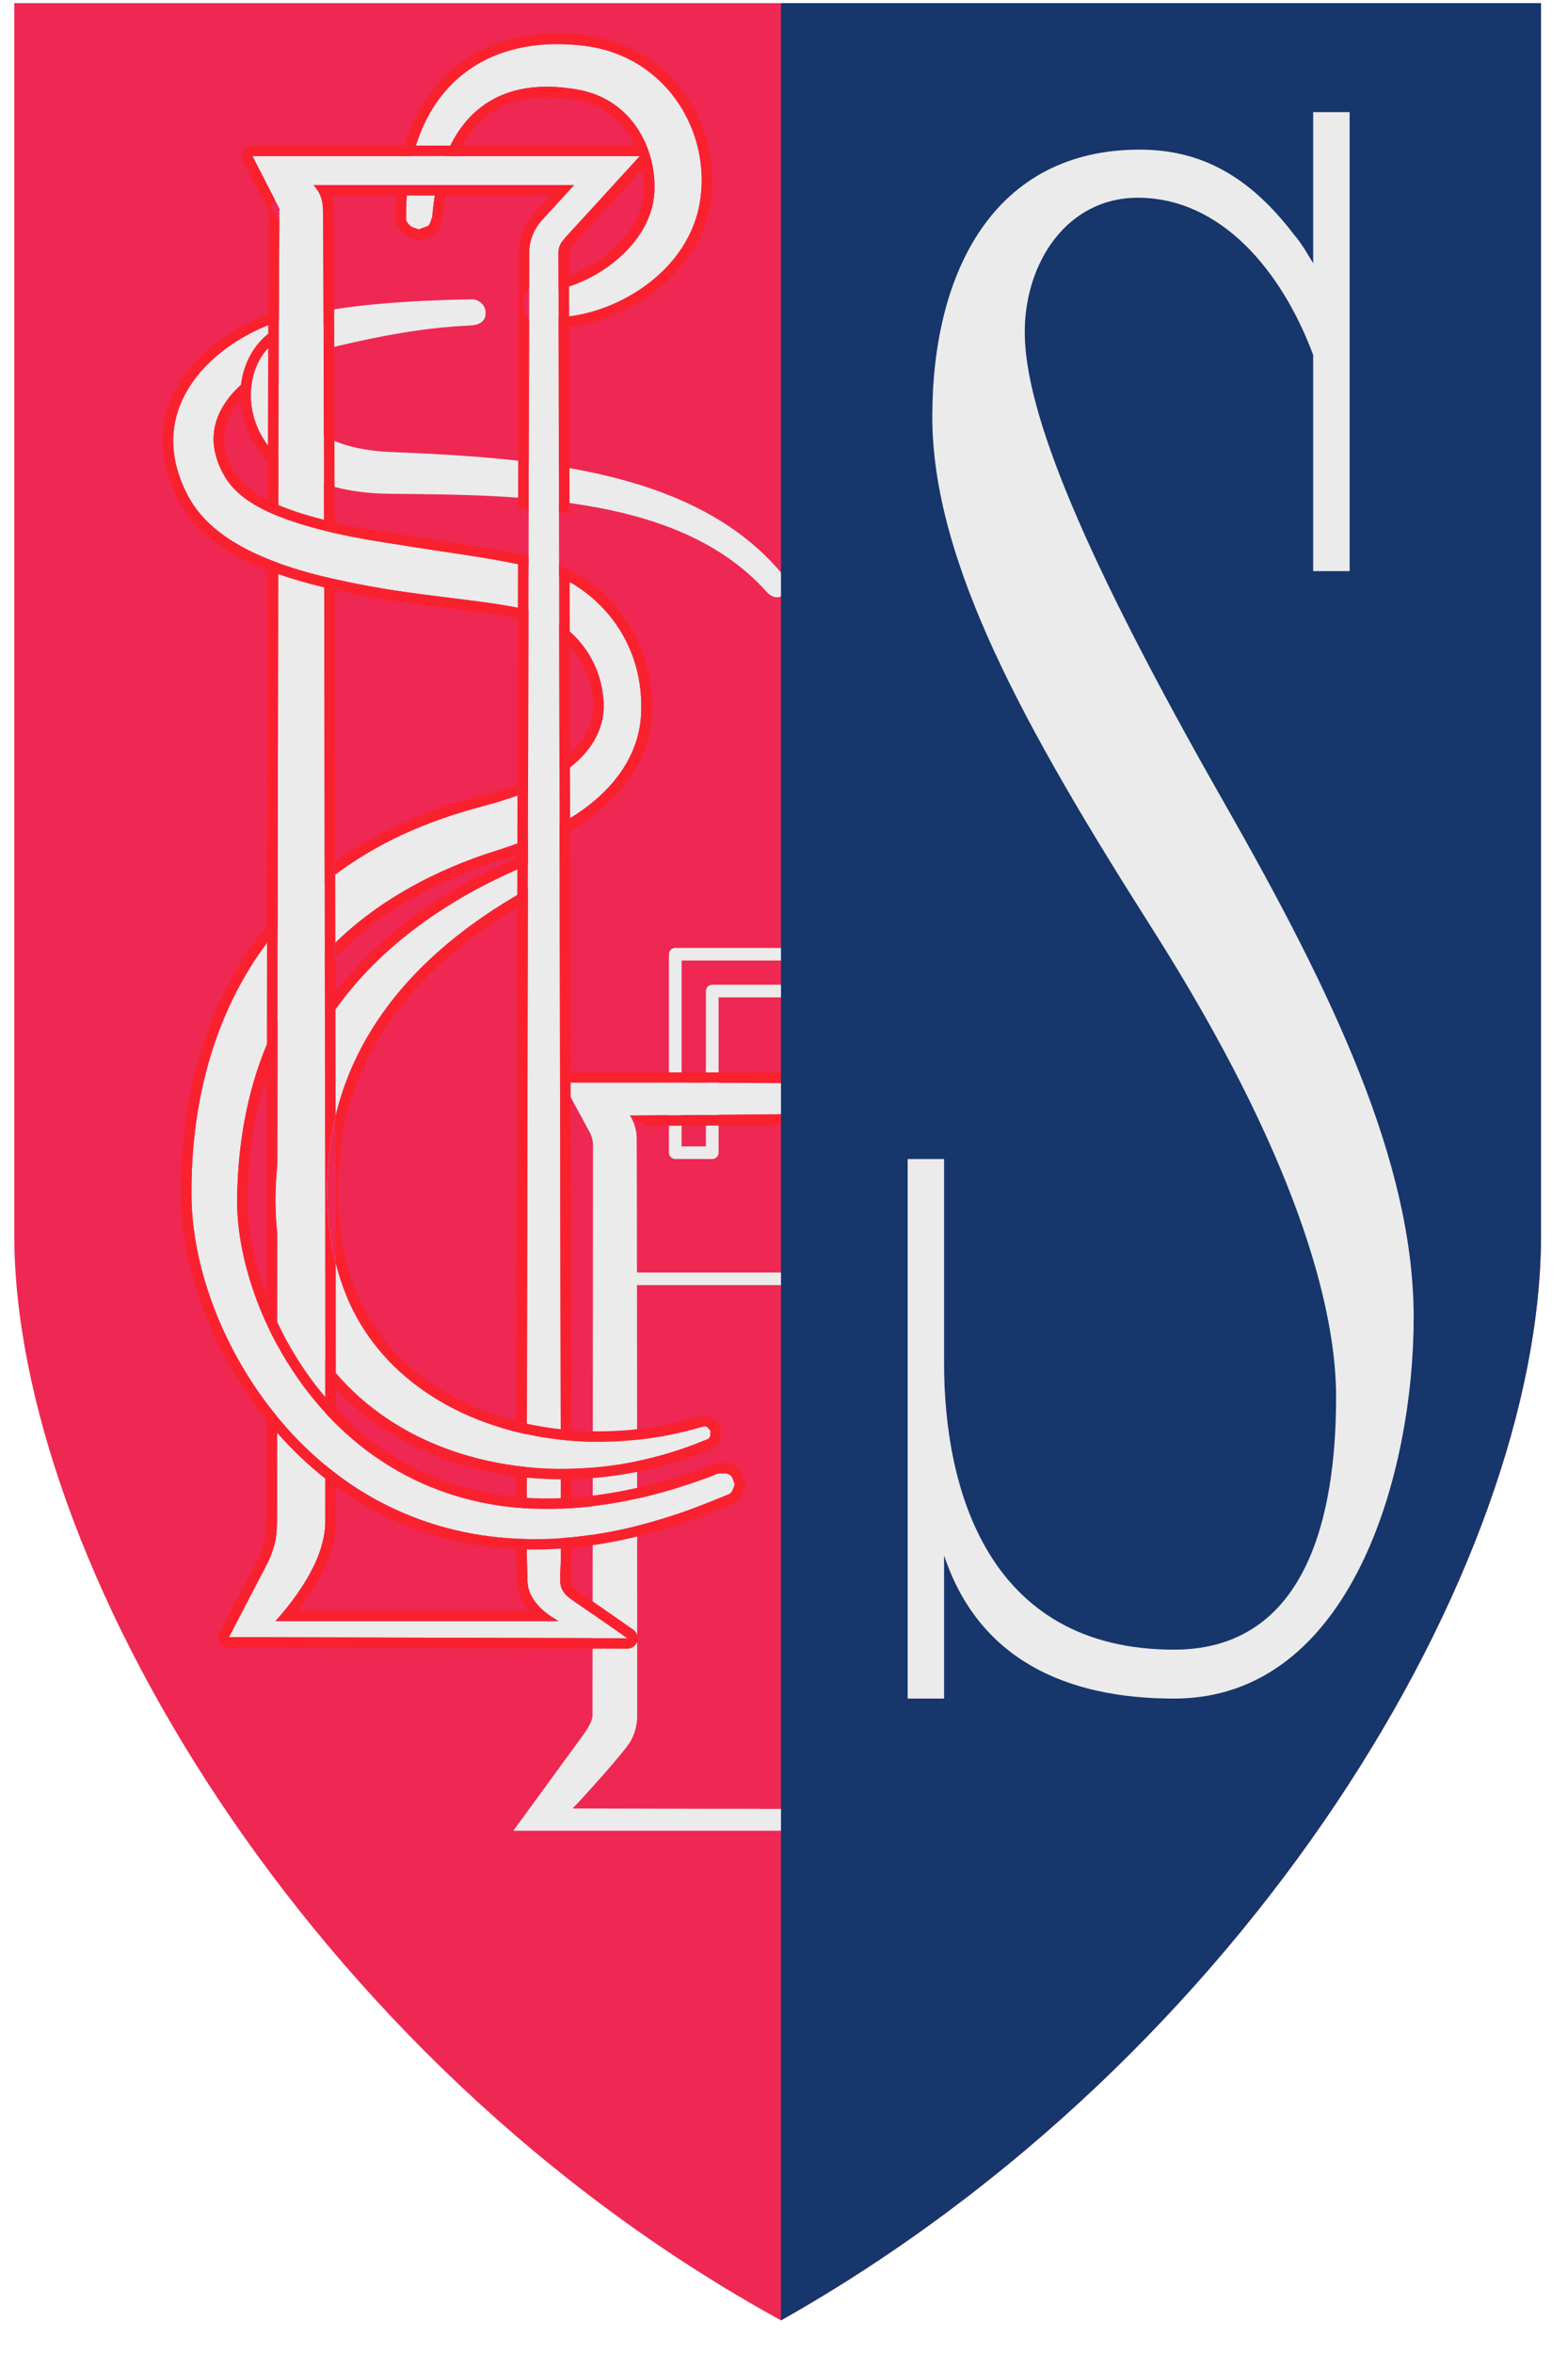 <svg width="52" height="78" viewBox="0 0 52 78" fill="none" xmlns="http://www.w3.org/2000/svg">
<path fill-rule="evenodd" clip-rule="evenodd" d="M51.105 0.104V40.951C51.092 51.981 41.363 68.197 25.9 76.918C10.073 68.234 0.483 51.58 0.473 40.951V0.104H51.105Z" fill="#EE2852"/>
<path fill-rule="evenodd" clip-rule="evenodd" d="M25.949 32.644C26.065 32.644 26.16 32.738 26.16 32.853C26.16 32.969 26.065 33.062 25.949 33.062H23.831V38.211C23.831 38.326 23.736 38.42 23.62 38.42H22.395C22.278 38.42 22.184 38.326 22.184 38.211V31.632C22.184 31.516 22.278 31.423 22.395 31.423H25.949C26.065 31.423 26.16 31.517 26.16 31.632C26.16 31.747 26.065 31.841 25.949 31.841H22.605V38.002H23.41V32.853C23.41 32.738 23.504 32.644 23.62 32.644H25.949Z" fill="#EBEBEB"/>
<path fill-rule="evenodd" clip-rule="evenodd" d="M8.371 5.173H21.219C18.692 7.95 18.664 7.932 18.576 8.116C18.533 8.205 18.521 8.305 18.521 8.354L18.603 51.493C18.603 51.957 18.573 51.956 18.579 52.419C18.579 52.451 18.581 52.629 18.705 52.795C18.845 52.982 18.874 52.953 20.8 54.306L7.595 54.269C8.9 51.748 8.921 51.757 9.01 51.489C9.129 51.134 9.164 51.06 9.188 50.459C9.189 50.429 9.199 35.317 9.209 28.7C9.211 26.961 9.238 9.378 9.266 6.969C9.267 6.961 9.291 6.974 9.291 6.965L9.291 6.965L8.371 5.173ZM10.395 6.135C10.446 6.188 10.481 6.236 10.529 6.308C10.536 6.319 10.685 6.508 10.709 6.878C10.747 7.46 10.803 50.109 10.787 50.515C10.783 50.619 10.768 51.246 10.329 52.062C10.32 52.08 9.977 52.801 9.135 53.738H18.521C18.392 53.649 17.534 53.222 17.494 52.432C17.494 52.418 17.469 51.51 17.469 51.498C17.463 47.833 17.549 8.432 17.552 8.332C17.56 8.008 17.668 7.731 17.803 7.523C17.942 7.309 17.96 7.323 19.039 6.135H10.395Z" fill="#EBEBEB"/>
<path fill-rule="evenodd" clip-rule="evenodd" d="M18.645 35.853L31.608 35.951C29.082 38.719 29.053 38.701 28.966 38.884C28.958 38.902 28.909 39.005 28.909 39.126L28.891 58.797C28.891 58.999 28.974 59.171 29.082 59.289C29.204 59.423 29.219 59.406 31.083 60.688H17.023L19.324 57.535C19.439 57.379 19.649 57.066 19.649 56.873C19.649 55.342 19.666 41.67 19.666 38.011C19.666 37.727 19.601 37.617 19.503 37.436C19.215 36.902 18.645 35.853 18.645 35.853ZM20.89 36.979C21.028 37.193 21.108 37.444 21.114 37.709C21.127 38.274 21.135 56.714 21.131 56.912C21.125 57.216 21.04 57.482 20.927 57.695C20.737 58.05 19.267 59.671 18.987 59.949C18.987 59.949 28.799 59.981 28.524 59.949C28.514 59.948 27.984 59.675 27.983 58.8C27.967 39.104 27.966 39.104 27.967 39.069C27.979 38.805 28.061 38.537 28.213 38.301C28.351 38.09 28.368 38.103 29.452 36.902L20.89 36.979Z" fill="#EBEBEB"/>
<path fill-rule="evenodd" clip-rule="evenodd" d="M17.703 10.08C17.703 9.906 17.706 9.898 17.83 9.775C17.989 9.616 18.017 9.665 18.24 9.638C19.645 9.463 21.621 8.149 21.703 6.341C21.768 4.912 20.944 3.269 19.135 2.966C18.188 2.808 15.649 2.509 14.657 5.507C14.37 6.374 14.341 7.177 14.335 7.19C14.29 7.289 14.28 7.414 14.199 7.489C14.198 7.491 13.888 7.606 13.886 7.606C13.786 7.561 13.662 7.549 13.587 7.469C13.442 7.316 13.466 7.297 13.468 7.087C13.489 3.115 15.902 1.083 19.39 1.52C22.159 1.866 23.651 4.48 23.188 6.823C22.715 9.216 20.061 10.615 18.182 10.515C17.986 10.504 17.969 10.522 17.83 10.384C17.811 10.365 17.702 10.256 17.703 10.08Z" fill="#EBEBEB"/>
<path fill-rule="evenodd" clip-rule="evenodd" d="M11.079 11.5V10.255C13.046 9.937 15.667 9.924 15.668 9.924C15.843 9.925 16.088 10.066 16.105 10.348C16.124 10.676 15.847 10.755 15.743 10.773C15.582 10.8 15.294 10.794 14.598 10.863C12.893 11.032 11.09 11.502 11.079 11.5Z" fill="#EBEBEB"/>
<path fill-rule="evenodd" clip-rule="evenodd" d="M24.314 49.056C24.373 49.2 24.373 49.208 24.313 49.351C24.239 49.529 24.213 49.516 24.034 49.589C22.586 50.18 17.47 52.396 12.542 49.753C8.686 47.685 6.371 43.208 6.35 39.625C6.317 34.062 8.813 29.407 14.142 27.329C15.77 26.694 16.502 26.694 17.733 26.133C20.325 24.953 20.045 23.362 19.979 22.916C19.806 21.751 18.95 20.598 17.582 20.24C16.419 19.936 14.363 19.798 12.613 19.496C9.927 19.031 7.2 18.294 6.223 16.417C4.59 13.279 7.488 11.047 9.686 10.526C10.163 10.413 10.161 10.555 10.449 10.948C10.45 10.949 10.38 11.393 10.378 11.395C10.216 11.66 10.166 11.611 9.867 11.702C8.531 12.11 6.443 13.481 7.272 15.431C7.595 16.19 8.222 17.167 12.036 17.862C12.193 17.891 12.439 17.936 14.002 18.178C16.035 18.493 17.674 18.688 18.664 19.172C20.031 19.841 21.384 21.407 21.259 23.708C21.212 24.555 20.778 26.828 16.553 28.168C15.662 28.451 12.77 29.373 10.655 31.738C10.054 32.41 7.9 34.881 7.864 39.797C7.837 43.595 11.256 50.576 19.063 49.986C20.294 49.894 21.715 49.626 23.474 48.978C23.785 48.864 23.778 48.845 23.807 48.845C24.08 48.846 24.081 48.837 24.103 48.846C24.248 48.906 24.254 48.912 24.314 49.056Z" fill="#EBEBEB"/>
<path fill-rule="evenodd" clip-rule="evenodd" d="M17.925 28.855C17.988 28.984 17.989 28.992 17.942 29.127C17.883 29.295 17.853 29.276 17.696 29.362C15.377 30.635 11.213 33.411 10.873 38.698C10.658 42.054 11.912 43.855 12.232 44.308C14.47 47.477 19.178 48.517 23.273 47.299C23.443 47.248 23.444 47.3 23.562 47.432C23.563 47.432 23.556 47.601 23.555 47.603C23.501 47.719 23.479 47.701 23.36 47.75C19.662 49.278 15.597 48.879 12.849 47.033C9.781 44.973 8.668 41.495 9.31 37.807C10.162 32.913 13.949 30.482 15.819 29.469C16.558 29.069 17.446 28.692 17.452 28.691C17.701 28.678 17.702 28.671 17.723 28.678C17.862 28.726 17.916 28.836 17.925 28.855Z" fill="#EBEBEB"/>
<path fill-rule="evenodd" clip-rule="evenodd" d="M20.845 42.6C20.729 42.6 20.635 42.506 20.635 42.391C20.635 42.275 20.729 42.182 20.845 42.182H25.962C26.079 42.182 26.173 42.275 26.173 42.391C26.173 42.506 26.079 42.6 25.962 42.6H20.845Z" fill="#EBEBEB"/>
<path fill-rule="evenodd" clip-rule="evenodd" d="M26.003 19.709C25.716 19.945 25.456 19.656 25.425 19.621C22.606 16.474 17.497 16.406 12.936 16.369C10.162 16.346 8.745 15.125 8.4 13.759C8.144 12.747 8.501 11.698 9.279 11.219C9.549 11.053 9.866 11.025 9.879 11.028C9.968 11.044 10.07 11.03 10.147 11.079C10.149 11.081 10.302 11.3 10.302 11.302C10.286 11.391 10.302 11.493 10.252 11.569C10.244 11.581 9.953 11.755 9.871 11.84C9.824 11.889 9.591 12.131 9.583 12.643C9.57 13.491 10.23 14.874 12.97 14.984C17.894 15.181 23.222 15.61 26.055 19.166C26.152 19.288 26.156 19.294 26.141 19.449C26.126 19.609 26.022 19.694 26.003 19.709Z" fill="#EBEBEB"/>
<path fill-rule="evenodd" clip-rule="evenodd" d="M18.924 35.889L18.946 47.412C20.343 47.523 21.794 47.375 23.173 46.965C23.252 46.941 23.313 46.933 23.362 46.931L23.53 46.956C23.618 46.987 23.693 47.054 23.823 47.198L23.875 47.274L23.909 47.377L23.913 47.444C23.912 47.472 23.907 47.596 23.905 47.623L23.873 47.751C23.847 47.804 23.824 47.842 23.803 47.871L23.722 47.958C23.672 47.999 23.616 48.022 23.495 48.072C22.003 48.688 20.453 48.999 18.949 49.035L18.95 49.646C18.979 49.643 19.008 49.642 19.037 49.639C20.24 49.548 21.631 49.285 23.353 48.652C23.599 48.561 23.645 48.531 23.668 48.522L23.808 48.497C24.205 48.497 24.206 48.511 24.238 48.525C24.373 48.581 24.437 48.623 24.488 48.673C24.539 48.723 24.582 48.787 24.638 48.922C24.694 49.059 24.709 49.133 24.709 49.205C24.709 49.276 24.693 49.35 24.637 49.485C24.583 49.614 24.535 49.683 24.486 49.733C24.419 49.8 24.343 49.84 24.167 49.911C23.349 50.245 21.392 51.078 18.953 51.307L18.954 51.493V51.494C18.953 51.954 18.924 51.954 18.929 52.414C18.93 52.43 18.93 52.511 18.987 52.587C19.025 52.639 19.053 52.663 19.155 52.736C19.378 52.898 19.849 53.212 21.003 54.022C21.128 54.108 21.181 54.267 21.134 54.412C21.088 54.557 20.952 54.655 20.799 54.655L7.594 54.617C7.472 54.617 7.359 54.554 7.295 54.45C7.232 54.347 7.227 54.217 7.283 54.11C8.566 51.632 8.59 51.642 8.678 51.379C8.785 51.056 8.816 50.99 8.837 50.446C8.838 50.436 8.839 49.112 8.84 47.079C7.032 44.833 6.013 42.034 5.999 39.626C5.979 36.183 6.906 33.081 8.844 30.693V31.267C7.143 33.545 6.331 36.435 6.349 39.625C6.363 41.84 7.252 44.397 8.841 46.515C8.954 46.665 9.071 46.814 9.191 46.961C9.67 47.542 10.204 48.084 10.789 48.569C10.904 48.664 11.021 48.758 11.14 48.848C11.581 49.184 12.049 49.488 12.542 49.753C14.089 50.583 15.653 50.934 17.118 51.006C17.235 51.012 17.352 51.016 17.468 51.019C17.855 51.026 18.234 51.015 18.602 50.99C18.72 50.981 18.837 50.971 18.953 50.96C21.329 50.732 23.237 49.913 24.034 49.589C24.213 49.516 24.239 49.529 24.313 49.352C24.373 49.208 24.373 49.2 24.314 49.056C24.254 48.911 24.248 48.907 24.103 48.847C24.081 48.837 24.08 48.846 23.807 48.846C23.778 48.846 23.785 48.865 23.474 48.978C21.715 49.626 20.293 49.894 19.063 49.986C19.026 49.989 18.988 49.992 18.951 49.994C18.833 50.003 18.716 50.008 18.6 50.012C18.212 50.028 17.835 50.023 17.469 50.001C17.351 49.994 17.234 49.986 17.118 49.975C14.583 49.74 12.604 48.649 11.139 47.199C11.019 47.079 10.902 46.958 10.789 46.835C10.149 46.137 9.618 45.371 9.193 44.588C9.067 44.355 8.951 44.122 8.843 43.888C8.173 42.433 7.856 40.965 7.864 39.796C7.88 37.613 8.314 35.911 8.844 34.636V35.656C8.486 36.769 8.227 38.14 8.215 39.799C8.208 40.724 8.413 41.843 8.844 42.99C8.844 42.324 8.845 41.634 8.845 40.933C8.846 40.162 8.847 39.377 8.847 38.588C8.851 34.927 8.854 31.205 8.858 28.699C8.859 27.878 8.866 23.523 8.875 18.901C8.553 18.776 8.245 18.638 7.956 18.486C7.053 18.009 6.334 17.389 5.912 16.578C4.319 13.517 6.677 11.233 8.897 10.403C8.903 8.783 8.909 7.547 8.915 7L8.059 5.331C8.004 5.223 8.009 5.094 8.072 4.991C8.136 4.888 8.249 4.825 8.371 4.825H13.426C13.724 3.813 14.228 2.999 14.892 2.393C16.003 1.38 17.573 0.941 19.434 1.174C22.419 1.548 24.031 4.363 23.532 6.89C23.082 9.169 20.795 10.615 18.876 10.838L18.888 17.027C18.771 17.01 18.655 16.995 18.537 16.98L18.521 8.354C18.521 8.306 18.533 8.205 18.576 8.116C18.663 7.932 18.692 7.95 21.201 5.193L21.219 5.173H8.371L9.129 6.649C9.125 6.651 9.121 6.653 9.117 6.655L9.129 6.65L9.132 6.655C8.822 6.808 9.16 7.183 9.263 7.287L9.263 7.313C9.142 7.303 9.034 7.232 8.979 7.124L8.971 7.108C8.988 7.146 9.012 7.181 9.041 7.21C9.101 7.27 9.179 7.306 9.263 7.313V7.313L9.215 7.31C9.231 7.313 9.247 7.315 9.263 7.316C9.258 7.934 9.253 8.979 9.248 10.284C9.248 10.404 9.248 10.526 9.247 10.65C9.247 10.713 9.247 10.777 9.247 10.841C9.246 10.972 9.246 11.106 9.245 11.241C9.244 11.469 9.244 11.703 9.243 11.942C9.243 12.069 9.242 12.198 9.242 12.329C9.239 13.221 9.237 14.175 9.234 15.159C9.234 15.313 9.234 15.467 9.233 15.622C9.232 15.992 9.231 16.364 9.231 16.739C9.626 16.908 10.122 17.073 10.747 17.23C10.746 16.951 10.746 16.675 10.745 16.403C10.745 16.28 10.745 16.157 10.744 16.035C10.743 15.489 10.742 14.958 10.741 14.447C10.74 14.307 10.74 14.169 10.74 14.033C10.737 13.081 10.735 12.199 10.732 11.403C10.749 11.3 10.786 11.069 10.794 11.012L10.799 10.972L10.784 10.844L10.732 10.743L10.73 10.74C10.723 8.43 10.716 6.982 10.709 6.878C10.685 6.508 10.536 6.319 10.529 6.308C10.481 6.236 10.446 6.188 10.395 6.135H19.039C17.959 7.323 17.942 7.309 17.803 7.523C17.668 7.731 17.56 8.008 17.552 8.332C17.552 8.342 17.55 8.781 17.548 9.562C17.462 9.653 17.422 9.713 17.396 9.775C17.367 9.845 17.352 9.924 17.352 10.079C17.351 10.336 17.478 10.514 17.546 10.592C17.543 11.716 17.54 13.21 17.536 14.964L17.535 15.315C17.535 15.707 17.534 16.111 17.533 16.526L17.532 16.875C17.415 16.865 17.298 16.856 17.181 16.847L17.182 16.498C17.183 16.078 17.184 15.669 17.185 15.273L17.186 14.922C17.194 10.974 17.201 8.349 17.201 8.323C17.211 7.927 17.343 7.588 17.509 7.334C17.624 7.156 17.656 7.129 18.248 6.483H14.775C14.712 6.84 14.694 7.108 14.688 7.19L14.655 7.333C14.63 7.388 14.617 7.452 14.595 7.509C14.575 7.557 14.552 7.603 14.523 7.645L14.439 7.743L14.319 7.816C14.276 7.833 14.062 7.913 14.015 7.93L13.971 7.944L13.831 7.95L13.742 7.923C13.686 7.898 13.621 7.885 13.564 7.862C13.516 7.842 13.47 7.819 13.428 7.791L13.331 7.708C13.231 7.602 13.185 7.528 13.157 7.46C13.12 7.369 13.116 7.281 13.117 7.085C13.118 6.88 13.125 6.679 13.139 6.483H10.995C11.025 6.586 11.05 6.71 11.059 6.856C11.069 7.006 11.08 9.944 11.09 14.232C11.091 14.359 11.091 14.487 11.091 14.617C11.092 15.109 11.094 15.617 11.095 16.141C11.095 16.26 11.095 16.38 11.095 16.501C11.096 16.769 11.097 17.04 11.097 17.315C11.402 17.385 11.735 17.453 12.099 17.519C12.255 17.548 12.5 17.592 14.056 17.833C15.246 18.018 16.302 18.165 17.178 18.35C17.298 18.376 17.415 18.402 17.529 18.429L17.528 18.784C17.527 19.255 17.526 19.736 17.525 20.225L17.524 20.585C17.519 23.026 17.513 25.666 17.508 28.34L17.507 28.689L17.505 29.468L17.505 29.869C17.491 36.414 17.479 42.982 17.473 47.194C17.84 47.274 18.215 47.337 18.595 47.379L18.541 18.737C18.638 18.776 18.731 18.817 18.819 18.86C18.843 18.872 18.867 18.884 18.892 18.896C20.334 19.633 21.741 21.298 21.609 23.727C21.57 24.443 21.294 26.151 18.908 27.534L18.907 27.125C20.957 25.858 21.223 24.36 21.259 23.708C21.377 21.536 20.178 20.018 18.892 19.293L18.895 20.936C19.496 21.464 19.871 22.188 19.979 22.916C20.033 23.278 20.228 24.397 18.907 25.437V24.979C19.222 24.687 19.415 24.394 19.528 24.118C19.74 23.599 19.661 23.159 19.632 22.966C19.55 22.416 19.298 21.867 18.896 21.426L18.907 27.125L18.907 27.125V27.535L18.908 27.534L18.923 35.549H26.58V35.889H18.924ZM8.896 10.777C6.873 11.58 4.78 13.645 6.223 16.417C6.726 17.383 7.691 18.047 8.876 18.527C8.991 18.573 9.108 18.618 9.226 18.661C9.709 18.837 10.222 18.986 10.751 19.116C10.867 19.144 10.984 19.172 11.101 19.198C11.598 19.311 12.106 19.408 12.613 19.496C14.174 19.765 15.978 19.904 17.174 20.146C17.175 19.657 17.176 19.175 17.177 18.703C16.297 18.512 15.221 18.367 14.002 18.178C12.439 17.935 12.193 17.891 12.036 17.862C11.699 17.801 11.387 17.737 11.098 17.672C10.977 17.644 10.861 17.617 10.748 17.589C10.137 17.438 9.638 17.278 9.23 17.113C9.105 17.063 8.988 17.012 8.88 16.961C7.783 16.446 7.47 15.897 7.272 15.431C6.805 14.334 7.262 13.421 7.989 12.758C8.071 12.075 8.393 11.458 8.895 11.062C8.896 10.966 8.896 10.871 8.896 10.777ZM18.875 10.488C20.657 10.271 22.771 8.934 23.188 6.823C23.651 4.48 22.158 1.866 19.39 1.52C16.643 1.176 14.562 2.364 13.792 4.825H14.935C16.061 2.558 18.267 2.821 19.135 2.966C20.362 3.172 21.136 3.994 21.487 4.949C21.517 5.031 21.544 5.115 21.568 5.199C21.676 5.576 21.72 5.966 21.703 6.341C21.633 7.889 20.173 9.075 18.873 9.494L18.875 10.488ZM9.193 43.821C9.596 44.679 10.125 45.532 10.788 46.31C10.788 46.095 10.788 45.875 10.788 45.648C10.788 45.462 10.788 45.272 10.788 45.079C10.785 42.108 10.781 38.184 10.775 33.98C10.775 33.77 10.775 33.561 10.774 33.349C10.768 28.722 10.76 23.801 10.752 19.474C10.224 19.347 9.711 19.201 9.226 19.031C9.216 23.604 9.21 27.886 9.209 28.7C9.205 30.773 9.202 33.681 9.2 36.696C9.199 37.332 9.198 37.97 9.198 38.607C9.115 39.391 9.114 40.16 9.196 40.905C9.195 41.501 9.195 42.09 9.194 42.663C9.194 43.056 9.194 43.443 9.193 43.821ZM21.056 4.825C20.71 4.085 20.058 3.474 19.076 3.31C18.555 3.222 17.505 3.078 16.553 3.58C16.098 3.82 15.669 4.211 15.331 4.825H21.056ZM8.894 11.538C8.669 11.781 8.505 12.085 8.411 12.421C8.365 12.583 8.336 12.754 8.324 12.928C8.305 13.2 8.33 13.481 8.4 13.759C8.489 14.111 8.649 14.453 8.885 14.768C8.887 13.992 8.889 13.238 8.891 12.523C8.891 12.387 8.891 12.252 8.892 12.12C8.892 11.922 8.893 11.728 8.894 11.538ZM17.118 51.352C15.602 51.281 13.979 50.92 12.376 50.06C11.945 49.828 11.532 49.569 11.139 49.283C11.139 50.047 11.138 50.489 11.137 50.528C11.132 50.642 11.12 51.331 10.639 52.226C10.631 52.24 10.407 52.713 9.882 53.39H17.531C17.323 53.141 17.163 52.827 17.144 52.449C17.143 52.435 17.118 51.511 17.118 51.498C17.118 51.455 17.118 51.407 17.118 51.352ZM11.139 46.7C12.569 48.214 14.546 49.377 17.119 49.623C17.119 49.41 17.119 49.183 17.119 48.942C15.462 48.73 13.922 48.175 12.653 47.322C12.084 46.94 11.58 46.512 11.139 46.043C11.139 46.269 11.139 46.488 11.139 46.7ZM8.883 15.304C8.46 14.866 8.191 14.361 8.06 13.844C8.012 13.653 7.983 13.462 7.972 13.272C7.503 13.807 7.253 14.493 7.595 15.296C7.766 15.697 8.036 16.145 8.88 16.576C8.881 16.149 8.882 15.724 8.883 15.304ZM18.603 51.335C18.234 51.361 17.855 51.372 17.469 51.365C17.469 51.413 17.469 51.458 17.469 51.497C17.469 51.51 17.494 52.419 17.494 52.432C17.534 53.223 18.392 53.65 18.521 53.739H9.135C9.976 52.802 10.32 52.08 10.329 52.062C10.768 51.246 10.782 50.619 10.786 50.516C10.788 50.471 10.789 49.937 10.789 49.018C10.209 48.56 9.675 48.048 9.19 47.496C9.189 49.3 9.188 50.452 9.188 50.46C9.164 51.061 9.129 51.133 9.01 51.489C8.921 51.756 8.9 51.748 7.595 54.269L20.8 54.306C18.874 52.954 18.845 52.982 18.705 52.795C18.581 52.629 18.579 52.451 18.579 52.419C18.573 51.956 18.602 51.957 18.603 51.493L18.603 51.335ZM11.118 28.558C11.104 28.568 11.091 28.578 11.077 28.587V29.023C11.091 29.013 11.104 29.003 11.118 28.992L11.118 28.558ZM11.118 28.992C11.12 29.746 11.121 30.501 11.122 31.251C13.175 29.244 15.726 28.43 16.553 28.168C16.764 28.101 16.965 28.032 17.158 27.961C17.159 27.428 17.16 26.897 17.161 26.369C16.237 26.711 15.503 26.798 14.142 27.329C13.006 27.772 11.999 28.332 11.118 28.992ZM11.122 31.251C11.107 31.265 11.092 31.28 11.077 31.294V31.794C11.092 31.779 11.107 31.762 11.123 31.747C11.122 31.581 11.122 31.416 11.122 31.251ZM11.123 31.747C11.123 32.125 11.123 32.501 11.124 32.875C12.62 30.951 14.492 29.791 15.651 29.163C16.215 28.858 16.863 28.566 17.157 28.438L17.157 28.332C16.997 28.39 16.831 28.445 16.66 28.5C15.821 28.766 13.159 29.61 11.123 31.747ZM17.157 28.332C17.165 28.329 17.174 28.326 17.182 28.323V27.952C17.174 27.955 17.166 27.958 17.158 27.961L17.157 28.332ZM17.161 26.369C17.168 26.367 17.175 26.364 17.182 26.362V25.989C17.175 25.991 17.168 25.994 17.162 25.996L17.161 26.369ZM17.162 25.996C17.166 24.102 17.17 22.251 17.174 20.502C15.986 20.25 14.142 20.114 12.553 19.839C12.067 19.755 11.58 19.662 11.102 19.555C11.107 22.388 11.113 25.471 11.118 28.558C11.972 27.947 12.937 27.424 14.014 27.005C15.438 26.449 16.172 26.383 17.162 25.996ZM11.135 41.872C11.136 43.204 11.137 44.432 11.138 45.519C11.619 46.081 12.189 46.59 12.849 47.033C14.064 47.849 15.536 48.383 17.12 48.592C17.236 48.607 17.353 48.621 17.471 48.632C17.841 48.67 18.218 48.689 18.598 48.691C18.714 48.692 18.831 48.691 18.948 48.688C20.408 48.652 21.912 48.348 23.36 47.75C23.479 47.701 23.501 47.719 23.555 47.603C23.556 47.601 23.563 47.432 23.562 47.432C23.444 47.301 23.443 47.248 23.273 47.298C21.862 47.719 20.378 47.871 18.947 47.76C18.829 47.75 18.712 47.739 18.596 47.726C18.216 47.686 17.84 47.626 17.472 47.546C17.354 47.521 17.238 47.495 17.121 47.465C15.126 46.968 13.363 45.91 12.232 44.308C12.034 44.028 11.479 43.231 11.135 41.872ZM11.13 36.989C11 37.527 10.912 38.097 10.873 38.698C10.791 39.979 10.923 41.033 11.135 41.872C11.133 40.361 11.132 38.716 11.13 36.989ZM11.13 36.989C12.053 33.148 15.074 30.888 17.154 29.669C17.155 29.386 17.155 29.102 17.156 28.819C16.832 28.963 16.295 29.211 15.819 29.469C14.617 30.12 12.622 31.358 11.125 33.459C11.127 34.661 11.128 35.843 11.13 36.989ZM18.6 49.664L18.599 49.039C18.218 49.036 17.841 49.018 17.47 48.982C17.47 49.218 17.47 49.442 17.469 49.651C17.834 49.675 18.211 49.679 18.6 49.664ZM14.419 6.483H13.49C13.476 6.679 13.469 6.88 13.467 7.087C13.466 7.297 13.442 7.316 13.587 7.469C13.662 7.549 13.786 7.561 13.886 7.606C13.888 7.606 14.198 7.49 14.199 7.489C14.28 7.414 14.29 7.289 14.335 7.19C14.339 7.182 14.351 6.896 14.419 6.483ZM18.873 9.127C19.34 8.961 19.823 8.69 20.24 8.337C20.846 7.822 21.316 7.132 21.352 6.325C21.363 6.088 21.347 5.843 21.303 5.6C19.916 7.124 19.337 7.743 19.078 8.032C18.943 8.183 18.919 8.21 18.892 8.266C18.877 8.299 18.871 8.335 18.871 8.353L18.873 9.127ZM17.122 47.11C17.128 42.94 17.14 36.509 17.154 30.075C14.85 31.454 11.52 34.092 11.223 38.72C11.017 41.942 12.212 43.673 12.519 44.107C13.588 45.622 15.243 46.625 17.122 47.11ZM21.415 37.323L20.89 36.979L26.58 36.941V37.297L21.415 37.323Z" fill="#FA212F"/>
<path fill-rule="evenodd" clip-rule="evenodd" d="M51.105 0.104V40.951C51.092 51.981 41.363 68.197 25.9 76.918V0.104H51.105Z" fill="#16366C"/>
<path d="M30.101 38.422V56.307H31.309V51.561C32.445 54.977 35.315 56.307 38.936 56.307C44.826 56.307 46.882 48.814 46.882 43.675C46.882 38.536 44.202 32.933 40.619 26.649C35.944 18.451 33.984 13.67 33.984 11.009C33.984 8.71 35.383 6.555 37.732 6.555C40.489 6.555 42.509 8.977 43.549 11.766V18.932H44.758V3.716H43.549V8.726C43.421 8.522 43.185 8.086 42.902 7.763C41.425 5.828 39.814 4.96 37.8 4.96C32.965 4.96 30.918 9.01 30.918 13.815C30.918 18.62 33.991 24.144 38.192 30.755C43.035 38.377 44.309 43.381 44.309 46.298C44.309 49.469 43.7 54.685 38.936 54.685C32.739 54.685 31.309 49.318 31.309 45.199V38.422H30.101Z" fill="#EBEBEB"/>
</svg>
